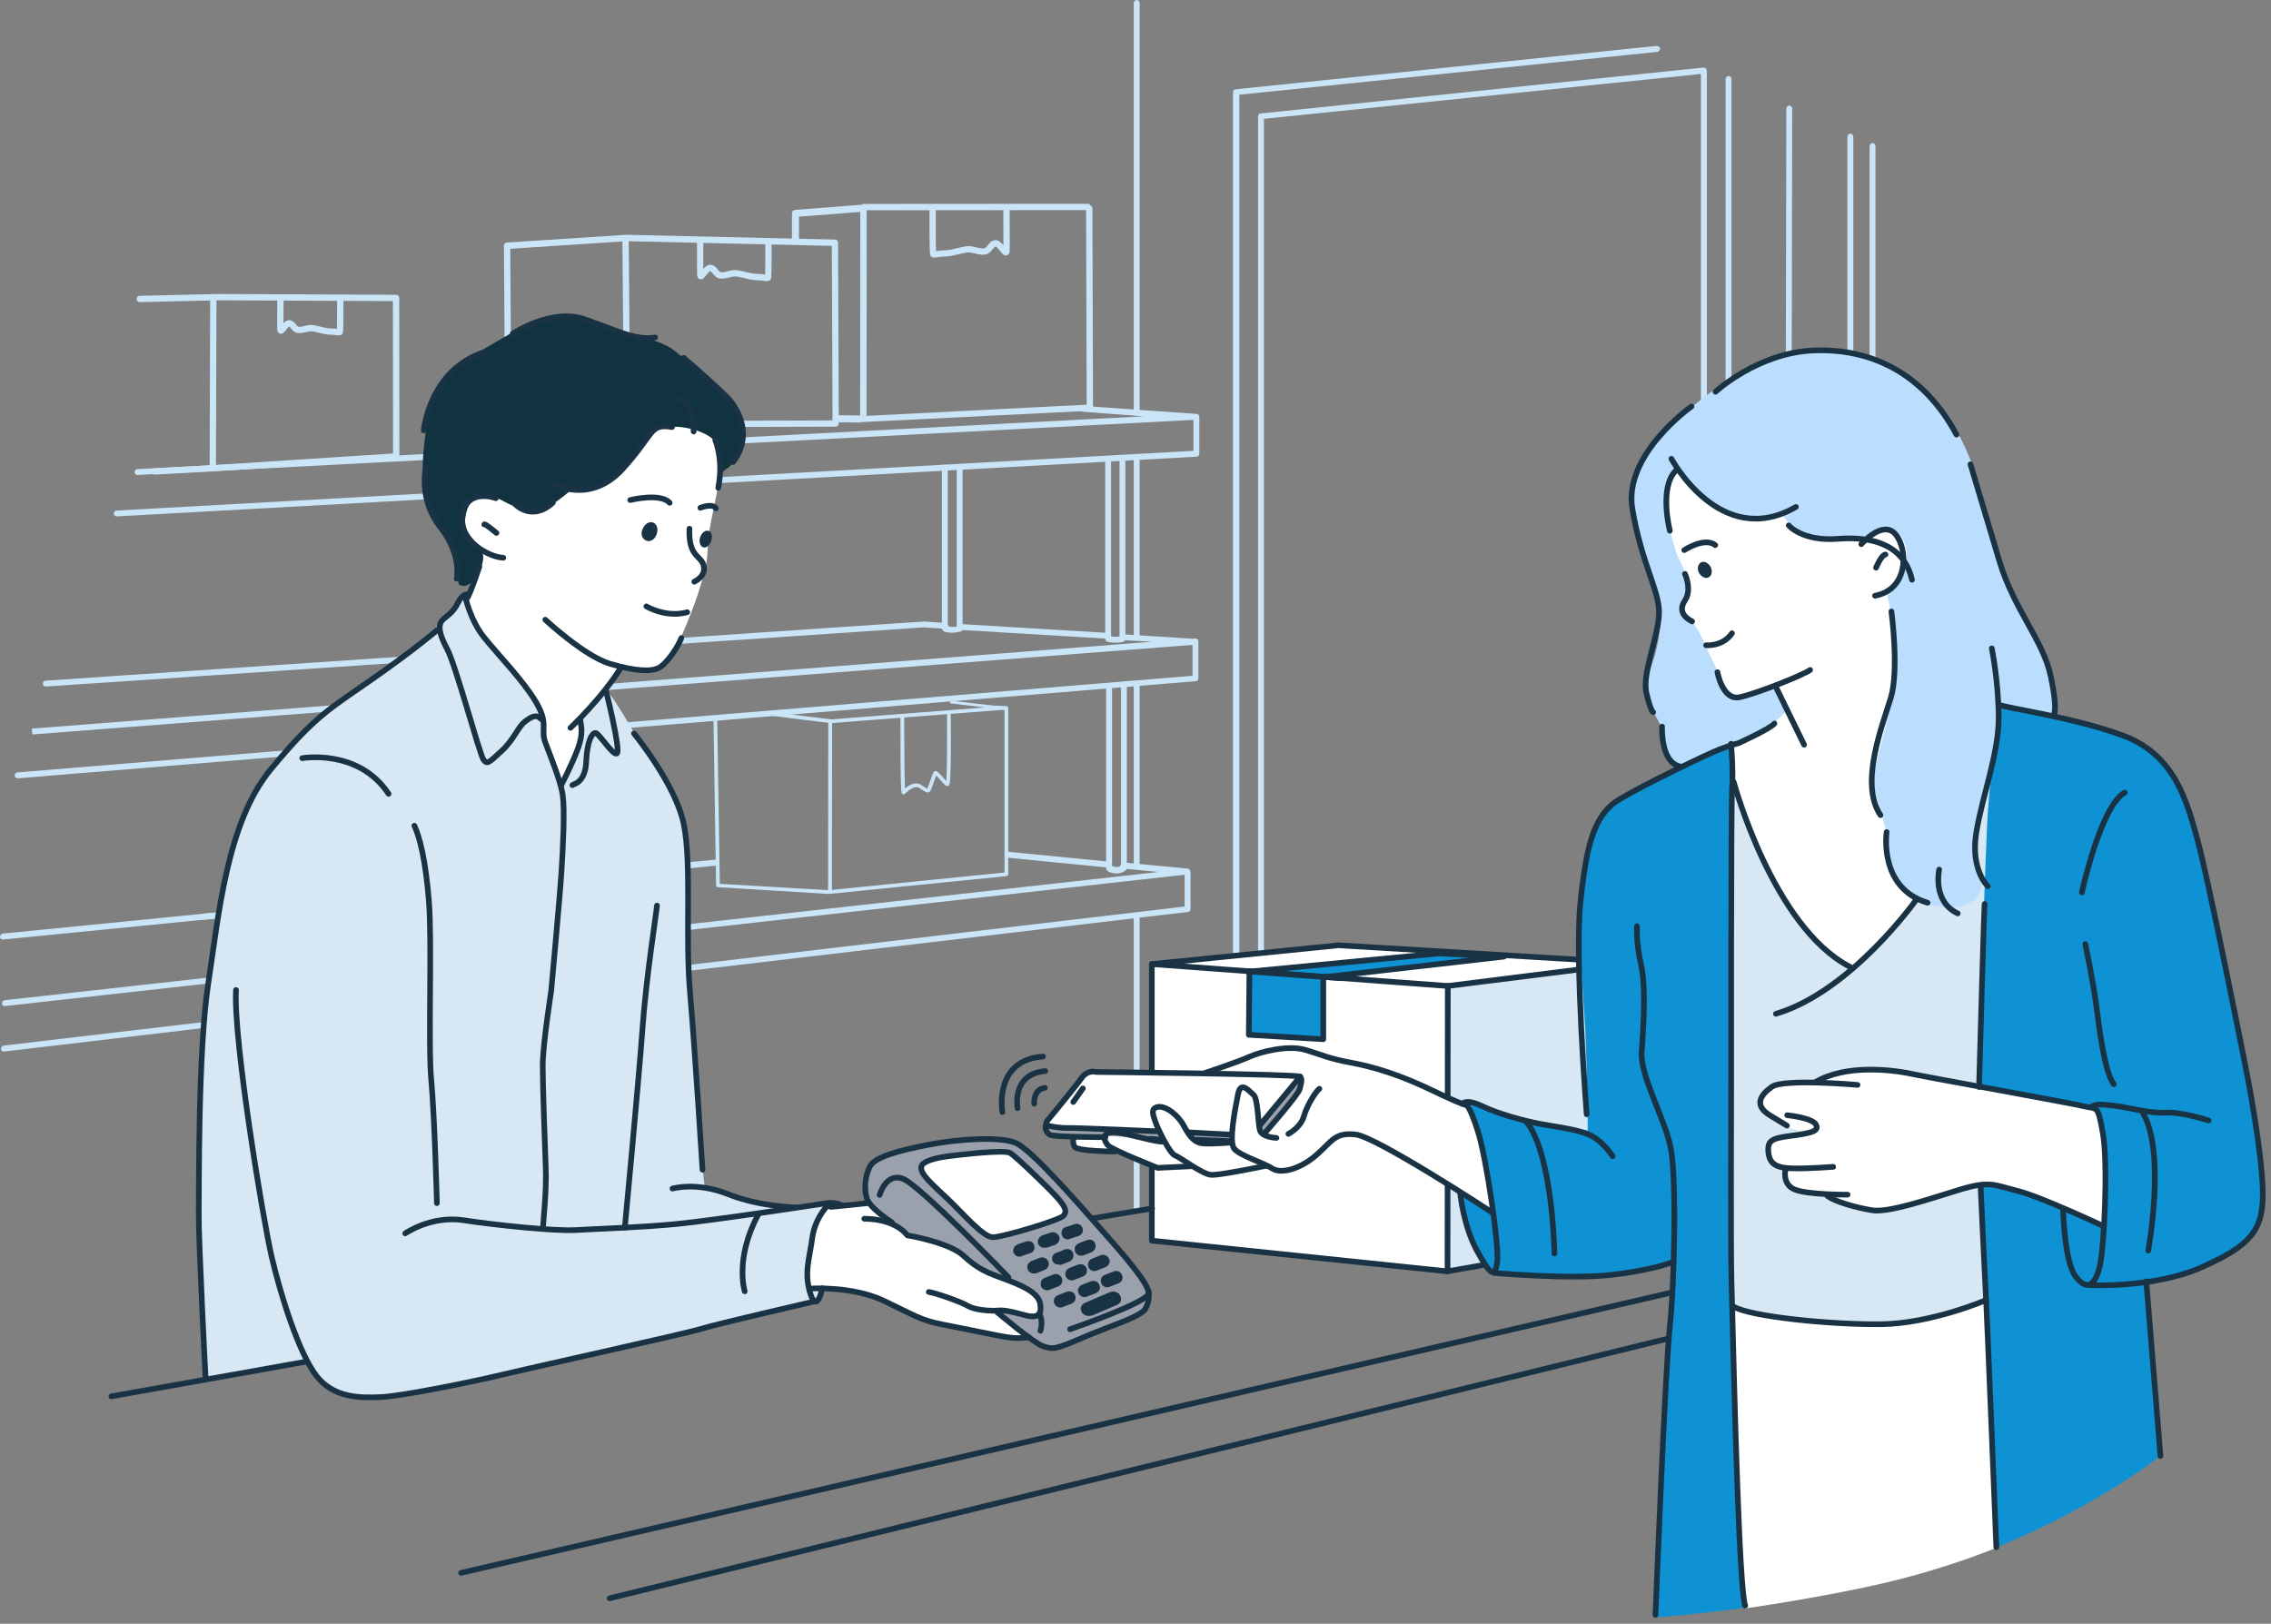 <svg fill="none" height="251" viewBox="0 0 351 251" width="351" xmlns="http://www.w3.org/2000/svg"><rect x="0" y="0" width="351" height="251" fill="#808080" stroke="none"/><path d="m21.257 73.423c-.227 0-.454-.148-.454-.454 0-.227.148-.454.454-.454l155.494-8.162-9.34-.704c-.227 0-.454-.227-.454-.454 0-.227.227-.454.454-.454l17.409 1.237c.227 0 .454.227.454.454 0 .227-.227.454-.454.454l-163.575 8.537z" fill="#cae4f8"/><path d="m18.056 79.826c-.227 0-.454-.148-.454-.454 0-.227.148-.454.454-.454l166.4-9.229v-5.267c0-.227.227-.454.454-.454s.454.227.454.454v5.721c0 .227-.147.454-.454.454z" fill="#cae4f8"/><path d="m7.082 106.127c-.227 0-.454-.147-.454-.454 0-.227.148-.454.454-.454l12.268-.84 123.479-8.309 3.28.227c.227 0 .454.227.454.454 0 .227-.227.454-.454.454l-3.28-.227-135.758 9.149z" fill="#cae4f8"/><path d="m171.111 98.726-2.52-.148-20.281-1.215c-.227 0-.454-.227-.454-.454 0-.227.227-.454.454-.454l22.789 1.373v.919z" fill="#cae4f8"/><path d="m178.136 99.192-4.426-.227c-.227 0-.454-.227-.454-.454 0-.227.227-.454.454-.454l10.974.693c.227 0 .454.227.454.454 0 .227-.147.454-.454.454l-179.656 13.872-.079-.454v-.454l18.669-1.453" fill="#cae4f8"/><path d="m2.735 120.306c-.227 0-.454-.148-.454-.454 0-.227.148-.454.386-.454l181.643-14.939v-5.335c0-.227.227-.454.454-.454s.454.227.454.454v5.721c0 .227-.148.454-.454.454l-182.029 15.018z" fill="#cae4f8"/><path d="m.454 145.234c-.227 0-.454-.147-.454-.386 0-.238.148-.454.386-.533l34.49-3.417c.227 0 .454.148.533.386 0 .227-.147.454-.386.533l-34.558 3.417z" fill="#cae4f8"/><path d="m31.324 142.181c-.227 0-.454-.148-.454-.386s.148-.454.386-.534l3.961-.386c.227 0 .454.148.533.386 0 .227-.147.455-.386.534z" fill="#cae4f8"/><path d="m73.588 137.459c-.227 0-.454-.148-.454-.386 0-.239.147-.454.386-.534l37.044-3.655c.227 0 .454.148.533.386 0 .227-.147.454-.385.534z" fill="#cae4f8"/><path d="m171.349 133.19-15.594-1.532c-.022.306-.091.613-.17.908l15.684 1.544c.227 0 .454-.227.534-.386 0-.307-.227-.534-.454-.534z" fill="#cae4f8"/><path d="m.76 155.531c-.227 0-.454-.148-.454-.386 0-.239.148-.454.386-.534l178.363-19.82-5.493-.534c-.227 0-.454-.227-.386-.533 0-.227.227-.454.534-.386h.079l9.76.919c.227 0 .386.227.386.455 0 .227-.147.454-.386.454l-182.789 20.353z" fill="#cae4f8"/><path d="m.602 162.546c-.227 0-.454-.148-.454-.386s.148-.454.386-.533l182.562-21.501v-5.335c0-.227.227-.454.454-.454s.454.227.454.454v5.721c0 .227-.147.454-.386.454z" fill="#cae4f8"/><path d="m175.684 187.089c-.227 0-.454-.227-.454-.454v-44.817c0-.227.227-.454.454-.454s.454.227.454.454v44.817c0 .306-.147.454-.454.454z" fill="#cae4f8"/><path d="m175.684 134.337c-.227 0-.454-.227-.454-.454v-28.062c0-.227.227-.454.454-.454s.454.227.454.454v28.062c0 .306-.147.454-.454.454z" fill="#cae4f8"/><path d="m175.684 98.885c-.227 0-.454-.227-.454-.454v-27.528c0-.227.227-.454.454-.454s.454.227.454.454v27.528c0 .227-.147.454-.454.454z" fill="#cae4f8"/><path d="m175.684 63.888c-.227 0-.454-.227-.454-.454v-62.98c0-.227.227-.454.454-.454s.454.227.454.454v62.968c0 .306-.147.454-.454.454z" fill="#cae4f8"/><path d="m172.564 135.018c-.92 0-1.374-.386-1.453-.454-.08-.08-.148-.227-.148-.386v-28.13c0-.227.227-.454.454-.454s.454.227.454.454v27.823c.148.08.386.148.693.148.306 0 .533-.08.692-.148v-28.061c0-.227.227-.454.454-.454s.454.227.454.454v28.368c0 .147-.079.306-.227.386-.079.079-.613.454-1.373.454z" fill="#cae4f8"/><path d="m172.416 99.339h-.079c-.761 0-1.147-.148-1.215-.148-.148-.079-.306-.227-.306-.454v-27.823c0-.227.227-.454.454-.454s.454.227.454.454v27.449c.147 0 .386.079.613.079.306 0 .533 0 .692-.079v-27.596c0-.227.227-.454.454-.454s.454.227.454.454v27.982c0 .227-.147.386-.306.454 0 0-.534.148-1.215.148z" fill="#cae4f8"/><path d="m147.255 97.807h-.079c-.84 0-1.215-.147-1.294-.227-.148-.08-.307-.227-.307-.454v-24.86c0-.227.227-.454.454-.454s.454.227.454.454v24.554c.148 0 .386.08.693.08.227 0 .454 0 .692-.08v-24.554c0-.227.227-.454.454-.454s.454.227.454.454v24.928c0 .148-.079.386-.306.454-.08-.08-.534.148-1.215.148z" fill="#cae4f8"/><path d="m191.017 190.676c-.227 0-.454-.227-.454-.454v-175.964c0-.227.148-.454.386-.454l65.098-6.709c.227 0 .454.148.534.386 0 .227-.148.454-.386.534l-64.645 6.629v175.589c-.079.227-.306.454-.533.454z" fill="#cae4f8"/><path d="m267.158 198.531c-.227 0-.454-.227-.454-.454v-185.885c0-.227.227-.454.454-.454s.454.227.454.454v185.874c0 .227-.227.454-.454.454z" fill="#cae4f8"/><path d="m285.986 139.513c-.227 0-.454-.227-.454-.454v-117.945c0-.227.227-.454.454-.454s.455.227.455.454v117.945c0 .227-.228.454-.455.454z" fill="#cae4f8"/><path d="m276.158 218.272c-.227 0-.454-.227-.454-.454l.386-201.051c0-.227.227-.454.454-.454s.454.227.454.454l-.386 201.051c0 .307-.227.454-.454.454z" fill="#cae4f8"/><path d="m263.345 183.74c-.227 0-.454-.227-.454-.454v-171.855l-67.539 6.936v154.237c0 .227-.227.454-.454.454s-.454-.227-.454-.454v-154.612c0-.227.148-.454.386-.454l68.447-7.095c.147 0 .227 0 .386.148.079.079.147.227.147.306v172.388c0 .306-.227.454-.454.454z" fill="#cae4f8"/><path d="m289.414 140.966c-.227 0-.454-.227-.454-.454v-117.945c0-.227.227-.454.454-.454s.454.227.454.454v117.945c0 .307-.227.454-.454.454z" fill="#cae4f8"/><path d="m144.383 39.81c-.306 0-.499-.08-.601-.329-.068-.148-.148-1.283-.125-7.322 0-.272.216.102.488.102v-.284c.273 0 .488.057.488.329-.023 3.689.012 5.937.034 6.516.148-.023.318-.045.42-.057.182-.023.341-.045.386-.045 1.01 0 1.623-.147 2.383-.341.409-.102.874-.216 1.442-.306.533-.091 1.101.045 1.634.17.477.114.965.227 1.26.125.159-.057.306-.238.465-.443.261-.341.613-.795 1.26-.795.442 0 .828.375 1.169.772 0-.772 0-2.702-.012-5.233 0-.272.216-.488.488-.488.273 0 .488.216.488.488.034 5.29 0 6.107 0 6.198-.034.42-.283.556-.42.602-.419.125-.703-.227-1.066-.67-.171-.204-.522-.647-.67-.693-.113 0-.227.136-.465.42-.216.272-.488.613-.92.76-.556.193-1.191.045-1.793-.102-.442-.102-.908-.216-1.248-.159-.534.091-.965.193-1.373.295-.761.182-1.487.363-2.611.363-.034 0-.136.023-.249.034-.352.057-.625.091-.84.091z" fill="#cae4f8"/><path d="m168.432 62.548-1.021.034-33.48 1.703.023-31.785 33.411-.023 1.124.023c-.045-.238-.068-.477-.068-.738 0-.08 0-.159.011-.238l-1.067-.023-33.911.023c-.261 0-.488.216-.488.488l-.022 32.739c0 .261.215.488.476.488l33.991-1.691 1.43-.125c.034-.341-.556-.579-.42-.897z" fill="#cae4f8"/><path d="m168.444 63.309c-.273 0-.489-.216-.489-.488l-.09-30.627c0-.272.215-.488.488-.488.272 0 .488.216.488.488l.091 30.627c0 .272-.216.488-.488.488z" fill="#cae4f8"/><path d="m129.244 64.717 3.7.057" stroke="#cae4f8" stroke-linecap="round" stroke-linejoin="round" stroke-width="1.09"/><path d="m133.488 32.171-10.543.817v4.189" stroke="#cae4f8" stroke-linecap="round" stroke-linejoin="round" stroke-width="1.09"/><path d="m118.542 43.455c-.205 0-.466-.034-.784-.08-.113-.011-.193-.034-.238-.034-1.033 0-1.702-.159-2.406-.329-.374-.091-.772-.182-1.271-.272-.306-.057-.726.057-1.135.148-.567.136-1.146.284-1.68.102-.408-.136-.658-.454-.862-.715s-.307-.375-.431-.375c-.091.045-.409.431-.557.624-.34.42-.612.761-1.021.636-.136-.045-.374-.17-.408-.579-.012-.159-.035-.908-.023-5.245 0-.273.227-.511.488-.488.272 0 .488.216.488.488v4.245c.306-.352.647-.658 1.044-.658.601 0 .942.431 1.192.738.136.182.272.352.408.397.261.091.715-.023 1.135-.125.499-.125 1.022-.25 1.521-.159.522.091.953.193 1.339.284.704.17 1.26.306 2.19.295.046 0 .182.023.364.034.079.011.227.034.363.045.022-.636.045-2.248.022-4.87 0-.272.216-.488.489-.488.272 0 .488.216.488.488.034 5.176-.057 5.415-.114 5.551-.102.25-.295.329-.601.329z" fill="#cae4f8"/><path d="m129.176 65.954-31.347.091-19.271-.057c-.261 0-.488-.216-.488-.488l-.182-27.517c0-.261.193-.466.454-.488l18.431-1.203 32.277.738c.261 0 .477.227.477.488l.113 27.948c0 .136-.057.25-.148.341-.09.091-.215.148-.34.148zm-50.129-.931 18.783.057 30.847-.091-.113-26.983-31.766-.727-17.932 1.181.17 26.575z" fill="#cae4f8"/><path d="m96.922 65.647c-.261 0-.488-.216-.488-.488l-.238-28.073c0-.273.216-.488.488-.488.284-.011.488.216.488.488l.238 28.073c0 .273-.216.488-.488.488z" fill="#cae4f8"/><path d="m233.247 148.016-15.378-.488-27.272 2.758 14.845 1.306 28.622-3.293z" fill="#0f92d4"/><path d="m249.976 148.731-18.136-.772-24.514 3.042 16.921 1.499 26.546-3.485-.817-.295z" fill="#fff"/><path d="m221.977 146.653-15.378-.488-27.272 2.759 14.845 1.305 28.622-3.292-.817-.295z" fill="#fff"/><path d="m223.77 152.409-45.748-3.383v42.751l45.703 4.745" fill="#fff"/><path d="m223.77 152.409-45.748-3.383v42.751l45.703 4.745" stroke="#1a3344" stroke-linecap="round" stroke-linejoin="round" stroke-width=".874"/><path d="m204.522 151.058v9.581l-11.508-.681.091-9.763" fill="#0f92d4"/><path d="m204.522 151.058v9.581l-11.508-.681.091-9.763" stroke="#1a3344" stroke-linecap="round" stroke-linejoin="round" stroke-width=".874"/><path d="m252.234 148.833-28.464 3.576-.045 44.113 28.282-5.029.227-42.648z" fill="#d7e8f4" stroke="#1a3344" stroke-linecap="round" stroke-linejoin="round" stroke-width=".874"/><path d="m252.234 148.833-45.385-2.713-28.815 2.906" stroke="#1a3344" stroke-linecap="round" stroke-linejoin="round" stroke-width=".874"/><path d="m193.105 150.184 29.304-2.804 10.055.488-27.953 3.19" stroke="#1a3344" stroke-linecap="round" stroke-linejoin="round" stroke-width=".874"/><path d="m192.719 150.138 14.459 1.067" stroke="#1a3344" stroke-linecap="round" stroke-linejoin="round" stroke-width=".874"/><path d="m245.822 130.069c1.146-3.36 2.894-5.495 5.107-7.163 2.519-1.907 5.788-3.122 8.693-4.189 3.961-1.521 7.933-3.735 7.933-3.735l41.47-5.869s.692 0 1.68.227c1.679.454 4.119 1.147 5.947 1.521 3.586.761 7.853 1.215 11.201 2.589 2.894 1.214 5.414 3.28 7.241 5.562 4.267 5.494 7.014 20.887 9.828 33.93 1.067 4.882 1.975 9.456 2.815 13.804 1.373 7.549 2.519 13.418 2.213 19.366-.148 2.6-2.213 5.495-4.721 7.163-5.334 3.587-13.494 4.802-13.494 4.802l2.44 26.768s-9.908 8.003-25.615 14.337c-1.975.84-29.803 8.162-38.644 9.297-8.308 1.146-13.721 1.521-13.721 1.521s-.148-4.949.386-18.674c.386-8.843 1.293-19.899 1.759-27.675.227-4.348.454-8.389.454-8.389s-3.28 1.146-7.241 1.68c-4.04.533-9.295.533-13.642.306-2.667-.147-5.413-.306-7.093-.919-1.521-.534-2.36-2.441-3.121-4.268-1.452-3.36-1.827-7.776-1.827-7.776l5.107 2.894s-.454-4.12-1.453-8.309c-.919-4.189-2.36-8.537-2.36-8.537l9.227 2.816 8.999 1.6s0-6.334-.385-15.938c-.613-8.922-1.68-21.42.839-28.742z" fill="#0f92d4"/><path d="m267.612 120.987s-.147 4.802-.147 7.163-.08 11.897-.08 18.526c0 7.016.08 15.246.148 20.819.079 3.429.079 17.073.147 20.513.08 3.428.307 14.405.307 14.405s1.679.534 2.281.613c2.44.454 5.413 1.294 7.933 1.521 3.586.307 11.429.841 16.921.307 2.134-.148 11.735-3.428 11.735-3.428l-.533-18.379-.454-15.552s.08-10.523.227-13.645c.148-2.52.08-5.414.307-8.003.079-.919.453-12.43.692-17.913.227-5.562 1.6-17.073 1.6-17.073s-2.894 10.217-3.586 9.377c-1.374-1.828-3.28 12.884-5.028 11.511-3.359-2.668-7.32-4.723-11.133-6.709-3.28-1.68-6.401-3.281-9.988-4.189-3.2-.761-6.094-1.601-9.453-1.453-.613-.08-1.907 1.6-1.907 1.6z" fill="#d7e8f4"/><path d="m267.771 114.891-8.308 3.735s-1.6-1.373-1.974-2.361c-.534-1.294-.534-2.441-.761-3.814-.147-.693-.919-1.907-1.293-2.441-.534-.84-.988-1.975-.988-2.974-.079-1.975.534-3.122 1.294-5.642.454-1.521 1.067-4.348.692-6.709-.454-2.599-2.44-7.628-3.121-10.296-.987-3.735-1.679-7.47-.227-11.204 1.827-4.802 5.868-8.241 9.761-11.363 2.746-2.213 5.719-3.735 8.761-5.415 1.453-.84 3.813-1.453 5.493-1.828 4.653-.919 10.907.148 12.961.988 1.6.613 5.107 3.054 7.093 4.802 2.213 1.975 3.813 3.882 5.334 6.402s3.2 7.095 3.961 9.99c.84 3.122 2.054 8.764 3.427 12.192 1.374 3.428 2.667 5.267 4.721 9.524 1.147 2.282 2.361 7.39 2.52 8.843s.079 3.655.079 3.655-3.052-.613-3.506-.76c-1.907-.534-4.881-1.147-4.881-1.147s0 3.36-.147 4.802c-.227 1.759-.613 4.041-1.146 5.721-1.294 4.268-1.828 6.936-2.282 10.75-.147 1.215.08 2.895.454 4.121.307.988 1.067 2.747 0 4.041-2.054 2.52-6.332 2.055-9.226.613-.92-.454-1.975-.454-3.36-2.895-1.373-2.44-1.214-4.495-2.054-7.163l-23.243-14.178z" fill="#bbdeff"/><path d="m286.088 149.821s-1.293-.761-2.36-1.521c-.988-.761-1.827-1.681-2.815-2.816-.987-1.146-2.519-3.201-3.734-4.801-2.894-3.815-7.093-13.498-7.093-13.498l-2.36-6.856.227-5.029 5.788-3.054 2.36-2.361-1.452-3.655s-1.975.692-2.282.76c-1.293.228-3.507 1.295-4.948-.147-1.214-1.215-2.133-3.587-2.894-5.029-.84-1.759-1.521-3.814-2.746-5.335-.386-.454-1.521-1.453-1.521-1.453s.227-1.601.454-2.895c.147-.919.227-2.134-.08-3.054-.533-1.521-.612-1.601-1.293-3.054-.988-2.213-1.76-6.334-1.601-8.695.227-3.122 1.601-4.654 1.601-4.654s3.427 4.268 7.547 6.175c3.881 1.828 8.455.613 8.455.613s1.827 2.895 6.174 3.587c2.054.306 6.707-.08 6.707-.08s3.053-2.214 4.721-.988c2.134 1.601 1.975 4.802 1.294 6.55-.84 2.361-2.667 3.054-2.667 3.054s1.214 4.802 1.453 9.456c.386 7.243-3.36 15.552-3.36 19.673 0 3.121 1.68 5.188 2.134 9.989.227 2.747 1.373 4.95 2.361 6.255 1.146 1.521 2.133 1.975 2.133 1.975s-3.586 4.348-5.107 6.028c-1.294 1.521-5.107 4.881-5.107 4.881z" fill="#fff"/><path d="m71.874 92.551s.84-1.453 1.6-3.428c.306-.84.613-3.962.613-3.962s-1.521-1.147-1.759-1.521c-.987-1.907-2.054-5.789.987-7.322.386-.227 15.855-6.63 21.189-9.524 3.359-1.828 8.001-2.361 11.815-2.055.692.079 1.373.147 1.974.306 3.121.919 2.894 4.802 2.894 7.39s-.76 5.335-1.214 7.776c-.454 2.361-.533 2.895-.613 4.949-.079 2.055-.533 3.587-1.453 6.55-1.214 3.655-3.506 9.15-4.573 10.137-1.294 1.294-2.894 1.68-4.721 1.68-.533 0-2.599-.454-2.599-.454s-1.373 1.828-1.907 2.441c-1.294 1.521-3.961 5.335-3.961 5.335l-.147 3.281s-2.974 8.843-3.053 8.763c-.386-.76-5.266-7.015-4.188-6.481 1.067.533.919-5.495-.84-8.616-1.373-2.362-3.507-4.655-5.334-6.709-1.453-1.601-3.2-3.429-3.961-5.415-.079-.84-.76-3.122-.76-3.122z" fill="#fff"/><path d="m71.567 91.87s.76 2.974 2.599 5.789c1.827 2.747 2.667 3.508 4.88 6.028 1.759 1.975 3.586 3.882 4.721 7.095.692 1.975.454 4.348.919 5.721 1.214 3.882 2.054 4.881 2.054 4.881s.454-1.067.987-2.213c.533-1.147 1.214-2.214 1.6-3.508.84-2.599.692-4.495.692-4.495l3.654-4.654s1.294 1.453 4.574 7.162c1.521 2.668 4.574 5.949 6.333 10.83.454 1.374.84 2.974 1.146 4.495.534 2.6.454 6.028.534 8.843.079 5.029-.08 9.604.147 15.325.227 3.883.613 8.696.84 12.272.761 10.364 1.68 18.151 1.68 18.151s3.734.988 6.787 1.828c3.121.84 5.561 1.146 5.561 1.146s2.44-.147 4.187-.306c1.748-.159 3.428-.307 3.428-.307l-2.054 13.577s-.227 1.215-1.521 1.759c-2.44.988-8.001 1.976-18.669 4.575-9.375 2.282-15.934 3.735-23.936 5.563-6.095 1.373-13.267 3.121-21.643 4.12-6.707.761-9.601-.454-11.429-2.054-1.453-1.294-2.44-2.975-2.44-2.975l-15.401 2.589s-.454-4.95-.76-11.136c-.306-7.322-.386-16.313-.386-17.232-.08-1.908.227-15.246.227-15.246s.76-13.872.84-14.564c.227-2.747 1.759-15.859 3.654-22.182 1.373-4.654 2.815-8.161 4.721-11.283 2.213-3.735 5.266-7.163 7.774-9.456 3.28-2.974 6.628-5.029 9.681-7.016 3.813-2.44 9.828-7.322 9.828-7.322l.079-.84s1.6-1.294 2.44-2.668c1.067-1.76 1.68-2.282 1.68-2.282l-.023-.023z" fill="#d7e8f4"/><path d="m230.648 187.247s-4.426-2.599-6.094-3.655c-2.52-1.68-6.401-3.962-8.841-5.494-2.52-1.601-5.107-2.6-6.855-2.815-1.215-.148-2.44.692-3.587 1.453-1.146.76-3.427 2.974-5.72 4.268-1.906 1.067-4.88-.761-4.88-.761s-2.054.386-3.813.761c-1.453.306-2.519.692-3.654.613-.454-.08-3.201-1.453-3.201-1.453s-3.586.533-4.426.454c-2.361-.227-6.787-2.747-6.787-2.747s-4.426 0-5.72-.386c-1.293-.386-1.52-1.147-1.373-1.521.307-.988 2.52-1.521 3.359-1.976 2.599-1.453 5.108-2.667 7.854-3.814 1.453-.613 3.053-.84 4.574-1.373 1.974-.693 4.948-3.201 4.948-3.201s2.281-.761 3.359-1.147c1.975-.84 4.12-1.374 6.174-1.975 1.6-.454 3.586-.613 5.334-.307 1.759.307 3.201.988 4.801 1.374 2.519.613 4.12.533 6.548 1.373 2.44.761 5.641 2.214 8.001 3.281 2.441 1.067 6.333 2.668 6.333 2.668s.92 2.588 1.215 3.507c.613 1.908.919 4.496 1.373 6.403.454 1.6 1.067 6.482 1.067 6.482z" fill="#fff"/><path d="m325.095 189.529s-4.119-1.68-5.867-2.52c-2.361-1.067-4.574-1.975-7.014-2.815-1.907-.613-3.053-1.067-5.107-1.147-1.453-.079-6.253 1.147-10.214 2.441-2.588.84-8.535 1.6-8.535 1.6l-6.174-2.361s-3.654-.079-5.186-.84c-1.373-.76-.988-3.36-.988-3.36s-2.054-.306-2.44-1.453c-.533-1.453.08-2.599 1.147-3.122.533-.227 4.346-.84 4.346-.84s-2.054-.613-3.813-1.294c-1.68-.692-3.734-2.44-2.746-4.654.454-.988 2.281-1.374 3.279-1.453 1.147-.148 4.495-.148 4.495-.148s2.133-1.067 3.734-1.6c.839-.227 3.359-.613 4.187-.613 3.121.079 5.641.454 8.762.919 4.721.693 9.76 1.828 14.481 2.747 2.667.534 12.496 2.521 12.496 2.521s.84 1.907.919 3.734c.227 3.36.386 6.857.454 10.217 0 1.759-.227 4.041-.227 4.041h.023z" fill="#fff"/><path d="m128.132 186.408s-.761.919-1.907 3.121c-1.146 2.282-1.146 5.109-1.215 6.55 0 1.453.08 3.281.08 3.281s2.213-.08 2.815-.08c1.906-.147 4.573.386 6.4.988 1.147.386 2.055.693 3.201 1.147 1.827.84 2.894 1.907 4.88 2.361 3.121.76 6.548 1.294 9.227 2.054 2.678.761 5.561 1.374 7.626.84.534-.147.613.08 1.067-.385.534-.534.693-1.453.761-2.055.385-1.907 0-3.655-1.828-4.654-2.133-1.147-4.8-1.68-6.707-3.122-1.521-1.215-2.814-2.747-4.574-3.587-2.746-1.374-6.253-1.374-8.92-3.054-1.067-.692-2.281-1.373-3.2-2.213-.386-.386-1.68-1.454-1.68-1.454s-1.827.228-3.28.386c-.613 0-2.746-.147-2.746-.147z" fill="#fff"/><path d="m74.541 85.467c.76 1.294-1.521 6.028-3.507 4.949-.454-.227-.079-2.361-.227-3.36-.227-.919-1.294-2.815-2.134-4.654-.84-1.839-2.054-3.587-2.667-5.562-.84-2.588-.76-5.108-.454-8.003.386-3.735.84-6.856 3.28-9.91 2.44-3.122 5.641-4.802 8.534-6.482 2.52-1.453 4.948-2.974 7.854-3.36 2.44-.386 4.88 0 7.161.84.84.306 2.281.919 3.121 1.147 3.28.84 6.628 1.68 8.307 2.815 1.68 1.215 3.882 3.281 5.561 4.495 1.76 1.294 3.814 3.36 4.881 5.335 1.293 2.361 1.146 5.415-.534 7.39-.386.454-.919 1.067-1.453 1.373-.079 0-.692.693-.839.613 0 0 .079-3.054-.227-3.882-.988-2.441-5.493-3.508-8.001-3.201-1.975.227-2.282.919-3.587 2.441-1.6 1.828-3.881 4.654-5.867 6.028-2.519 1.68-5.493 1.294-5.493 1.294s-2.054 1.76-3.121 2.282c-1.214.613-3.121.988-4.426.613 0 0-.84-.227-1.373-.454-.919-.386-1.759-.919-2.361-1.147-.306-.148-2.054-1.215-3.507-.306-.987.613-1.827 3.054-1.521 4.575.147 1.907 1.975 3.122 2.599 4.121z" fill="#11323f"/><path d="m267.919 202.186s5.413 1.453 12.12 2.214c3.121.306 6.855.386 9.988.227 4.346-.148 7.467-.761 10.361-1.521 3.587-.988 6.481-2.134 6.481-2.134l.76 23.248.761 15.098s-7.094 2.974-16.695 5.267c-9.601 2.282-21.949 4.041-21.949 4.041l-1.067-20.887-.76-25.541z" fill="#fff"/><path d="m134.612 186.487c-1.68-1.759-.84-4.575-.534-5.415.693-1.759 4.041-2.52 4.041-2.52s1.294-.454 3.654-.987c3.655-.761 9.295-1.601 12.961-1.215.692.079 1.294.079 2.281.76 6.787 4.575 20.576 22.341 20.576 22.341l.147 1.68-.76 1.453-12.121 5.494-2.054.534-2.054-.454-6.401-5.188s1.453 0 2.44.147c1.6.227 2.973.84 3.813-.079.988-1.147-.386-2.588-2.587-4.121-2.213-1.521-3.734-1.294-6.254-2.599-2.519-1.374-2.44-2.134-5.266-3.429-1.146-.533-1.974-.692-2.973-.919-1.453-.386-2.894-.761-2.894-.761s-4.347-2.974-6.027-4.722z" fill="#9aa1ac"/><path d="m167.842 165.668 32.856.613.533.919-.227 1.215-5.561 6.788s-.533-.227-.76-.987c-.307-1.294-.454-3.883-1.147-5.029-.454-.761-1.373-.92-1.759-.761-.533.148-.613 1.76-.76 3.428-.227 2.214-.454 4.655-.454 4.655l-5.561-.307s-.84-.76-1.453-1.6c-.76-.988-1.452-2.214-2.667-2.895-.533-.307-1.294-.454-1.759-.454s-.76.454-.692 1.067c.079 1.373 1.294 3.655 1.294 3.655l-17.603-.76-.692-1.295 6.401-8.241z" fill="#9aa1ac"/><path d="m167.683 165.668 33.083.454.079.613-6.253 7.163s-.227-3.122-.919-4.496c-.693-1.453-.92-1.067-1.521-1.214-.602-.148-.988.692-.988.692l-.692 6.403-6.707-.227s-.919-1.521-1.975-2.52c-1.067-.988-1.759-1.215-2.587-1.374-.84-.227-1.067.84-.988 1.453.148.84.84 2.282.84 2.282l-16.763-.761-.533-.76 5.947-7.697z" fill="#fff"/><path d="m142.227 180.993c-.147-.761.307-1.294 1.975-1.68 3.654-.92 9.068-1.908 11.428-1.147 2.361.761 8.456 7.697 8.456 7.697s.839.84.839 1.373c0 .613-1.146.92-1.146.92l-9.227 2.894s-.613.227-1.293-.079c-.613-.227-1.147-.693-1.147-.693l-8.16-7.39c0 .08-1.6-1.067-1.759-1.907z" fill="#fff"/><path d="m99.464 81.494c.386-.692 1.146-.988 1.68-.613.533.386.613 1.215.227 1.975-.386.76-1.147.988-1.68.613-.613-.386-.693-1.215-.227-1.975z" fill="#1a3344"/><path d="m108.157 83.254c.148-.693.692-1.294 1.215-1.215.533 0 .76.613.613 1.373-.148.693-.693 1.294-1.215 1.215-.454-.08-.761-.693-.613-1.374z" fill="#1a3344"/><path d="m264.412 87.67c-.306-.613-.987-.988-1.453-.761-.533.227-.692.988-.386 1.601.307.613.988.988 1.453.761.534-.227.693-.919.386-1.601z" fill="#1a3344"/><path d="m71.261 243.132 187.068-43.33" stroke="#1a3344" stroke-linecap="round" stroke-linejoin="round" stroke-width=".874"/><path d="m94.22 247.06 163.201-40.049" stroke="#1a3344" stroke-linecap="round" stroke-linejoin="round" stroke-width=".874"/><path d="m17.217 215.843 29.962-5.336" stroke="#1a3344" stroke-linecap="round" stroke-linejoin="round" stroke-width=".874"/><path d="m133.579 188.394s4.494-.148 6.673 2.565c0 0 6.435 1.067 8.66 3.145 2.224 2.077 3.768 2.656 6.14 3.53s5.413 2.032 5.708 3.871-.431 1.987-1.305 1.987-3.473-1.056-5.096-.92-3.892-.147-4.812-.726c-.919-.579-5.073-2.032-5.992-2.135" stroke="#1a3344" stroke-linecap="round" stroke-linejoin="round" stroke-width=".874"/><path d="m125.453 199.178s6.333-.386 11.122 1.885c4.79 2.27 5.709 3.042 9.329 3.723 3.621.681 8.603 1.794 10.305 1.987 1.691.193 2.803-.091 2.803-.091" stroke="#1a3344" stroke-linecap="round" stroke-linejoin="round" stroke-width=".874"/><path d="m134.146 185.976s-5.47.579-5.765.579" stroke="#1a3344" stroke-linecap="round" stroke-linejoin="round" stroke-width=".874"/><path d="m31.777 213.096s-1.101-21.308-1.056-25.428c.045-4.11-.125-25.338 1.475-35.724 1.6-10.376 2.826-24.736 9.647-33.011 6.821-8.276 9.193-9.422 15.696-13.963 6.503-4.541 10.055-7.583 10.055-7.583" stroke="#1a3344" stroke-linecap="round" stroke-linejoin="round" stroke-width=".874"/><path d="m72.249 91.87s-.772-.17-1.532 1.43-2.145 2.145-2.542 2.827c-.397.692-.363 1.771.942 4.211 1.305 2.441 4.971 16.108 5.584 17.051.613.942 1.01.329 2.826-1.306 1.816-1.635 2.542-3.701 3.552-4.495 1.021-.795 1.85-1.238 2.497-.466" stroke="#1a3344" stroke-linecap="round" stroke-linejoin="round" stroke-width=".874"/><path d="m74.088 87.602s-1.521 4.541-1.918 4.893" stroke="#1a3344" stroke-linecap="round" stroke-linejoin="round" stroke-width=".874"/><path d="m71.874 92.131s.794 3.701 2.905 6.346c2.111 2.644 6.128 6.742 8.081 10.081 1.963 3.337.692 4.132 1.385 6.096s2.395 5.925 2.724 8.241c.329 2.316.068 7.719-.182 11.715-.25 3.996-1.6 18.606-1.6 18.606s-1.305 8.275-1.305 11.567.329 11.976.465 15.666c.147 3.7-.397 8.377-.397 8.956" stroke="#1a3344" stroke-linecap="round" stroke-linejoin="round" stroke-width=".874"/><path d="m62.636 190.653s3.995-2.793 9-2.032c5.005.761 14.141 1.703 17.262 1.521 3.121-.181 10.123-.397 15.707-.942 5.584-.545 21.575-2.974 22.993-3.19 1.419-.216 2.179.148 2.542.295" stroke="#1a3344" stroke-linecap="round" stroke-linejoin="round" stroke-width=".874"/><path d="m115.103 199.61s-1.601-5.006 2.1-11.897" stroke="#1a3344" stroke-linecap="round" stroke-linejoin="round" stroke-width=".874"/><path d="m128.268 185.976s-2.247 1.964-2.724 5.369c-.465 3.406-1.305 5.404-.295 8.628s1.85-.84 1.85-.84" stroke="#1a3344" stroke-linecap="round" stroke-linejoin="round" stroke-width=".874"/><path d="m125.759 201.199s-15.151 3.496-17.443 4.223c-2.293.726-27.261 6.232-31.029 7.151-3.768.92-15.038 3.235-18.374 3.383-3.337.148-7.4.148-10.055-3.337-2.656-3.485-5.47-12.328-6.866-18.333-1.396-6.006-5.947-33.704-5.516-41.253" stroke="#1a3344" stroke-linecap="round" stroke-linejoin="round" stroke-width=".874"/><path d="m67.528 185.976s-.363-13.565-.874-19.014c-.511-5.438.148-21.251-.363-27.642-.499-6.391-1.453-10.012-2.248-11.681" stroke="#1a3344" stroke-linecap="round" stroke-linejoin="round" stroke-width=".874"/><path d="m46.713 117.196s8.705-1.521 13.347 5.517" stroke="#1a3344" stroke-linecap="round" stroke-linejoin="round" stroke-width=".874"/><path d="m96.57 189.768s2.145-22.647 2.724-30.707c.579-8.048 2.179-18.061 2.248-19.082" stroke="#1a3344" stroke-linecap="round" stroke-linejoin="round" stroke-width=".874"/><path d="m103.935 183.729s3.7-1.09 8.626.874c4.925 1.963 10.441 2.032 10.441 2.032" stroke="#1a3344" stroke-linecap="round" stroke-linejoin="round" stroke-width=".874"/><path d="m96.036 103.074c-2.917 4.791-7.865 9.434-7.865 9.434" stroke="#1a3344" stroke-linecap="round" stroke-linejoin="round" stroke-width=".874"/><path d="m86.741 121.373s1.714-3.292 2.6-5.721c.874-2.429.443-3.44.341-4.405" stroke="#1a3344" stroke-linecap="round" stroke-linejoin="round" stroke-width=".874"/><path d="m88.466 121.362c.091-.148 1.986-.295 2.134-3.576.147-3.292.874-4.404 1.396-4.495.522-.091 2.86 3.768 3.382 3.144.533-.636-1.691-9.581-1.691-9.581" stroke="#1a3344" stroke-linecap="round" stroke-linejoin="round" stroke-width=".874"/><path d="m97.988 113.381s6.435 7.833 7.695 14.031c1.26 6.187.193 17.119.965 26.018.771 8.9 1.929 27.381 1.929 27.381" stroke="#1a3344" stroke-linecap="round" stroke-linejoin="round" stroke-width=".874"/><path d="m99.906 93.731s2.974 1.816 6.31.908" stroke="#1a3344" stroke-linecap="round" stroke-linejoin="round" stroke-width=".874"/><path d="m84.278 95.797s6.06 5.654 10.044 6.823c3.983 1.158 6.277 1.237 7.502.613 1.226-.625 2.974-3.236 3.484-4.609" stroke="#1a3344" stroke-linecap="round" stroke-linejoin="round" stroke-width=".874"/><path d="m107.306 89.917s1.85-.795 1.453-2.463-2.372-1.26-2.202-5.733" stroke="#1a3344" stroke-linecap="round" stroke-linejoin="round" stroke-width=".874"/><path d="m108.248 78.497s1.85-.761 2.395.08" stroke="#1a3344" stroke-linecap="round" stroke-linejoin="round" stroke-width=".874"/><path d="m97.409 77.294s4.676-1.158 6.095.431" stroke="#1a3344" stroke-linecap="round" stroke-linejoin="round" stroke-width=".874"/><path d="m110.54 68.008s1.34 3.042.466 7.401" stroke="#1a3344" stroke-linecap="round" stroke-linejoin="round" stroke-width=".874"/><path d="m104.298 61.845s3.077-.295 2.906 4.859" stroke="#1a3344" stroke-linecap="round" stroke-linejoin="round" stroke-width=".874"/><path d="m105.672 55.317s4.46 3.848 6.605 5.982c2.145 2.146 3.995 6.312 1.01 10.126" stroke="#1a3344" stroke-linecap="round" stroke-linejoin="round" stroke-width=".874"/><path d="m85.697 74.865s5.55 3.122 10.555-2.395c5.005-5.517 4.063-7.004 7.615-6.459" stroke="#1a3344" stroke-linecap="round" stroke-linejoin="round" stroke-width=".874"/><path d="m79.24 51.583s5.981-3.996 11.065-2.248c5.073 1.737 7.865 3.337 10.952 2.827" stroke="#1a3344" stroke-linecap="round" stroke-linejoin="round" stroke-width=".874"/><path d="m65.496 66.521s.874-9.399 9.431-12.112" stroke="#1a3344" stroke-linecap="round" stroke-linejoin="round" stroke-width=".874"/><path d="m79.603 77.919s2.576 2.792 5.845-.216" stroke="#1a3344" stroke-linecap="round" stroke-linejoin="round" stroke-width=".874"/><path d="m65.825 72.254s-1.192 4.893 2.213 9.218c3.405 4.325 2.542 7.98 2.542 7.98" stroke="#1a3344" stroke-linecap="round" stroke-linejoin="round" stroke-width=".874"/><path d="m76.732 82.38s-1.85-1.555-1.884-1.305" stroke="#1a3344" stroke-linecap="round" stroke-linejoin="round" stroke-width=".874"/><path d="m76.629 77.01s-4.392-1.635-5.118 2.497c-.726 4.132 4.165 6.641 6.276 6.709" stroke="#1a3344" stroke-linecap="round" stroke-linejoin="round" stroke-width=".874"/><path d="m146.301 178.768s-3.722.431-3.915 1.6c-.193 1.158 1.793 2.759 4.21 5.075 2.418 2.315 5.323 5.755 6.821 5.8 1.498.046 10.351-2.656 10.929-3.292.579-.635.432-1.305-1.01-2.906-1.452-1.6-6.332-6.289-7.206-6.822-.874-.534-7.547.238-9.817.533z" stroke="#1a3344" stroke-linecap="round" stroke-linejoin="round" stroke-width=".874"/><path d="m135.951 184.716s.965-3.485 3.575-2.52 16.343 15.257 16.343 15.257" stroke="#1a3344" stroke-linecap="round" stroke-linejoin="round" stroke-width=".874"/><path d="m160.601 203.027s.693 1.033.205 2.679" stroke="#1a3344" stroke-linecap="round" stroke-linejoin="round" stroke-width=".874"/><path d="m165.391 205.467s11.939-4.11 12.132-5.517c.193-1.408-4.256-6.437-7.638-10.251-3.382-3.825-10.543-12.089-12.961-13.054-2.417-.965-8.557-.625-13.346.295-4.79.919-8.41 1.93-9.136 3.383-.727 1.453-.92 3.337-.488 4.881.431 1.544 3.915 3.769 3.915 3.769" stroke="#1a3344" stroke-linecap="round" stroke-linejoin="round" stroke-width=".874"/><path d="m154.03 202.754s5.8 4.927 7.252 5.369c1.453.443 1.737.534 5.947-1.305 4.211-1.839 9.091-3.235 9.817-4.541.727-1.305.488-2.611.488-2.611" stroke="#1a3344" stroke-linecap="round" stroke-linejoin="round" stroke-width=".874"/><path d="m159.842 192.503c-.148-.533-.693-.76-1.215-.613l-1.374.454c-.227.148-.454.307-.533.534-.148.227-.148.533-.08.761.148.227.307.454.534.533.148.08.306.079.454.079.079 0 .227.001.227-.079l1.374-.454c.533-.148.76-.692.613-1.215z" fill="#1a3344"/><path d="m163.723 191.13c-.148-.227-.306-.454-.533-.534-.227-.147-.534-.147-.761-.079l-1.374.454c-.227.147-.454.306-.533.533-.148.227-.148.534-.08.761.148.227.307.454.534.533.148.08.306.08.454.08h.307l1.373-.454c.227-.148.454-.307.534-.534.147-.227.147-.533.079-.76z" fill="#1a3344"/><path d="m167.309 189.836c-.147-.534-.692-.761-1.214-.613l-1.374.454c-.533.147-.76.692-.613 1.214.148.454.534.693.92.693.147 0 .227 0 .306-.08l1.374-.454c.533-.147.76-.692.613-1.214z" fill="#1a3344"/><path d="m169.284 192.276c-.147-.533-.692-.76-1.215-.613l-1.373.534c-.227.147-.454.306-.534.533-.079.227-.079.534 0 .761.148.386.534.613.92.613.147 0 .227-.08.227 0l1.373-.534c.534-.227.761-.76.613-1.294z" fill="#1a3344"/><path d="m165.857 193.729c-.148-.533-.693-.76-1.215-.613l-1.374.534c-.533.147-.76.692-.613 1.214.148.386.534.613.92.613.079 0 .148-.079.306.08l1.374-.534c.534-.227.761-.76.613-1.294z" fill="#1a3344"/><path d="m162.044 195.024c-.228-.534-.761-.761-1.295-.613l-1.373.533c-.227.148-.454.307-.534.534-.079.227-.079.533 0 .76.148.386.534.613.92.613h.306l1.374-.533c.533-.227.76-.761.613-1.294z" fill="#1a3344"/><path d="m164.109 197.543c-.227-.454-.761-.76-1.294-.533l-1.374.533c-.227.08-.454.307-.533.534-.08.227-.08.533 0 .76.147.386.533.613.919.613.148 0 .227 0 .386-.079l1.374-.534c.227-.079.454-.306.533-.533.08-.227.08-.534 0-.761zm-2.316.874v.023.023c-.023 0-.023-.023-.011-.034z" fill="#1a3344"/><path d="m167.922 196.011c-.079-.227-.306-.454-.533-.534-.227-.079-.534-.079-.761 0l-1.373.534c-.454.227-.761.76-.534 1.294.08.227.307.454.534.533.147.08.227.08.386.08.079 0 .227 0 .386-.08l1.373-.533c.227-.08.454-.307.534-.534.079-.227.079-.533 0-.76z" fill="#1a3344"/><path d="m171.418 194.569c-.227-.454-.761-.76-1.294-.533l-1.374.533c-.454.227-.76.761-.533 1.294.079.227.306.454.533.534.148.079.227.079.386.079s.227 0 .386-.079l1.374-.534c.454-.227.76-.76.533-1.294z" fill="#1a3344"/><path d="m173.404 197.078c-.227-.534-.761-.761-1.294-.534l-1.374.534c-.227.079-.454.306-.533.533-.08.227-.08.534 0 .761.079.227.306.454.533.534.148.079.227.079.386.079s.227 0 .386-.079l1.374-.534c.533-.227.76-.761.533-1.294z" fill="#1a3344"/><path d="m169.897 198.599c-.079-.227-.306-.454-.533-.533-.228-.08-.534-.08-.761 0l-1.374.533c-.533.227-.76.761-.533 1.294.079.227.306.454.533.534.148.079.227.079.386.079s.227 0 .386-.079l1.374-.534c.533-.227.76-.76.533-1.294z" fill="#1a3344"/><path d="m166.163 200.211c-.079-.227-.306-.454-.533-.533-.227-.08-.534-.08-.761 0l-1.373.533c-.534.227-.761.761-.534 1.294.079.227.306.454.534.534.147.079.227.079.385.079.159 0 .228 0 .386-.079l1.374-.534c.227-.079.454-.306.534-.533.079-.227.079-.534 0-.761z" fill="#1a3344"/><path d="m173.097 200.211c-.307-.533-.988-.692-1.601-.454l-3.733 1.601c-.386.147-.613.386-.693.692-.079.307 0 .613.148.84.227.307.613.534 1.067.534.147 0 .386-.08.533-.08l3.734-1.6c.386-.148.613-.386.692-.693.08-.306 0-.613-.147-.84z" fill="#1a3344"/><g stroke="#1a3344" stroke-linecap="round" stroke-linejoin="round" stroke-width=".874"><path d="m154.927 171.9s-1.43-8.049 6.287-8.582"/><path d="m157.276 171.298s-1.01-5.301 4.279-5.732"/><path d="m159.841 170.617s-.193-2.225 1.646-2.463"/><path d="m165.879 170.344 1.487-2.1"/><path d="m199.132 175.271s1.884-.942 2.394-2.724c.511-1.771 1.85-3.848 2.395-4.246"/><path d="m197.282 175.895s-2.213-.079-2.543-1.157c-.329-1.079-.295-4.927-1.01-5.517-.715-.591-1.963-2.248-2.394-.035-.432 2.214-1.453 7.288-.579 8.378s4.494 2.146 5.845 3.042c1.339.909 4.278.148 6.775-1.998 2.497-2.134 2.86-3.621 6.163-3.235 3.302.386 21.03 12.01 21.03 12.01"/><path d="m186.262 165.849s5.005-1.668 6.854-2.497c1.85-.829 5.981-1.816 8.524-1.09 2.542.727 3.552 1.34 7.15 1.998 3.597.658 7.649 1.918 12.62 4.314 4.971 2.395 5.402 2.281 5.402 2.281"/><path d="m195.647 180.209s-7.081 1.487-8.455 1.397c-1.373-.091-4.744-2.702-5.583-2.997-.84-.295-2.758-4.314-3.042-5.222-.295-.908-.84-2.066.397-2.282 1.237-.215 3.155 1.306 3.995 2.906.84 1.601 1.634 2.577 2.826 2.725 1.192.147 4.46-.114 4.46-.114"/><path d="m184.049 180.278-5.119.249s-7.104-2.792-7.695-3.485c-.578-.692-1.01-1.85.545-1.998 1.555-.147 5.89 1.283 7.706 1.442"/><path d="m172.404 177.996s-5.981 0-6.344-.761c-.363-.76-.113-1.453-.113-1.453"/><path d="m170.85 175.782s-7.911 0-8.558-.363-.908-1.238-.544-1.816"/><path d="m177.773 176.032 1.771.148"/><path d="m184.991 176.191 5.22.204"/><path d="m195.432 175.203s5.232-5.982 5.447-6.856c.216-.875.432-1.522.08-1.919-.363-.397-31.551-.726-31.551-.726s-1.305-.398-2.247.942c-.942 1.339-5.402 6.731-5.402 6.731"/><path d="m161.816 173.966s1.634.431 3.234.397 14.005.522 14.005.522"/><path d="m183.776 175.044 6.446.341"/><path d="m194.751 173.898 6.196-7.47"/><path d="m240.249 193.763s-.238-15.427-4.403-20.456"/><path d="m225.688 184.478s.488 5.028 2.611 8.899c2.122 3.871 2.712 4.064 3.098 1.839s-1.646-16.199-2.996-20.41c-1.351-4.212-1.884-4.109-1.884-4.109"/><path d="m225.995 170.628s.567-.851 3.075.352c2.52 1.215 6.435 2.271 9 2.759s6.333.874 8.172 1.986c1.838 1.113 2.996 2.997 2.996 2.997"/><path d="m230.864 196.76s11.746 1.067 18.328.295c6.583-.772 9.5-2.032 9.5-2.032"/><path d="m255.866 249.625s1.498-37.971 2.224-44.646c.727-6.675 1.067-23.317.091-27.767-.965-4.449-4.687-10.977-4.449-14.553.238-3.575.726-9.921-.091-13.497s-.624-5.994-.624-5.994"/><path d="m245.232 172.241s-1.884-23.896-.965-32.739c.919-8.854 2.077-13.588 6.049-15.96 3.961-2.373 13.687-7.016 15.423-7.697 1.737-.681 2.951-.965 2.951-.965s4.926-2.225 5.561-3.042"/><path d="m267.544 114.971s.363 3.871.17 6.686-.147 45.566-.147 45.566-.091 26.756.045 30.865c.023.579.057 1.919.102 3.815.296 11.601 1.067 43.829 2.021 46.292"/><path d="m306.948 200.972s-8.432 3.621-16.172 3.723c-7.74.091-20.213-1.158-22.823-2.713"/><path d="m308.549 239.17s-1.385-34.52-1.567-37.915c-.193-3.382-.874-18.037-.874-18.037"/><path d="m333.914 225.049-2.191-26.983"/><path d="m332.018 193.321s2.804-15.144-.817-21.285"/><path d="m341.359 173.205s-4.109-1.351-6.628-1.214c-2.52.147-5.8-.818-7.933-1.067-2.134-.239-2.803-.296-3.53.147"/><path d="m318.876 187.088s.193 7.879 1.884 10.16c1.691 2.282 2.951 1.646 3.723-1.305.771-2.952 1.35-16.199.533-20.751s-.817-3.678-3.042-4.212c-2.224-.533-23.549-4.347-26.5-4.983-2.951-.624-10.203-1.555-14.935 1.305"/><path d="m325.095 189.529s-9.601-4.529-13.278-5.449c-3.677-.919-4.256-1.6-8.898-.193-4.642 1.408-10.974 3.622-13.585 3.19-2.61-.431-5.606-1.305-6.866-2.179"/><path d="m285.555 184.671s-6.185.045-8.217-.818c-2.031-.874-1.339-3.303-1.339-3.303"/><path d="m283.331 180.368s-3.825.296-6.186.239c-2.372-.046-3.62-.534-3.824-2.418-.193-1.884.488-2.225 3.439-2.611 2.95-.386 4.494-.681 3.915-1.737-.579-1.067-4.449-1.453-4.449-1.453"/><path d="m287.099 167.7s-11.406-1.011-13.245.295c-1.838 1.305-2.803 2.906-.238 4.45l2.565 1.555"/><path d="m322.746 198.644s10.055.579 17.546-2.758c7.49-3.337 9.624-5.653 9.431-11.942s-2.179-16.733-2.905-20.32c-.727-3.587-5.471-27.516-7.15-33.703-1.691-6.187-3.575-13.304-11.611-16.245-8.023-2.951-18.669-4.302-19.191-4.79"/><path d="m321.77 137.947s2.905-13.396 6.628-15.427"/><path d="m322.303 145.927s1.215 5.903 1.646 9.138 1.26 10.591 2.758 12.533"/><path d="m305.881 168.029s.716-26.075.852-28.289"/><path d="m307.221 136.982s-2.656-2.464-1.794-8.128c.874-5.653 3.531-12.385 3.485-18.038-.045-5.653-1.067-10.591-1.067-10.591"/><path d="m292.331 94.515s1.215 9.047-.091 13.349c-1.305 4.303-4.881 13.248-1.6 18.14"/><path d="m291.593 128.616s-1.305 8.661 6.333 10.931"/><path d="m299.719 134.416s-1.113 4.927 2.86 6.777"/><path d="m304.553 71.777s2.179 7.299 4.449 14.893 6.821 12.328 7.979 17.947c1.157 5.608.386 5.948.386 5.948"/><path d="m287.677 84.117s3.292-3.825 5.266-1.555c1.975 2.27 2.077 8.559-3.143 9.524"/><path d="m289.958 87.749s.818-1.987 1.454-2.032"/><path d="m276.464 81.211s2.077 2.52 7.638 2.077c5.562-.431 10.203 1.067 11.406 6.334"/><path d="m260.315 85.036s3.143-2.077 4.789-.772"/><path d="m260.417 88.714c.147.295 1.067 2.52 0 4.109-1.067 1.589-.046 2.656 1.112 3.235"/><path d="m263.697 99.737s2.52.272 3.996-1.85"/><path d="m265.445 103.903s.771 4.45 3.438 3.871c2.656-.579 9.863-3.44 10.884-4.212"/><path d="m258.328 70.915s7.593 14.178 19.249 7.447"/><path d="m258.09 82.039s-1.736-6.72.965-9.331"/><path d="m265.149 60.562s6.526-6.051 15.186-6.391c8.659-.341 16.876 3.337 22.051 13.009"/><path d="m261.427 62.832s-10.543 7.447-9.136 15.813c1.396 8.366 4.142 12.589 4.131 16.04s-2.644 9.399-1.975 12.351c.67 2.951 1.067 3.053 1.067 3.053"/><path d="m256.887 112.314s-.295 5.654 2.906 6.187"/><path d="m274.478 106.196 4.358 8.922"/><path d="m267.953 120.874s6.049 22.442 17.988 28.583"/><path d="m296.121 139.139s-10.033 14.144-21.643 17.572"/></g><path d="m139.617 122.781s-.08 0-.114-.023c-.238-.091-.329-.136-.34-11.885 0-.159.136-.295.295-.295s.295.136.295.295c0 3.78.034 9.286.113 11.011.568-.465 1.419-.988 2.202-.715.17.057.375.204.624.363.171.114.466.318.625.375.09-.182.283-.727.42-1.124.465-1.317.556-1.51.771-1.589.091-.034.205-.012.273.034.363.238.737.681 1.078 1.067.125.136.261.306.397.442.125-1.453.136-6.822.114-10.25 0-.159.136-.295.283-.295.148 0 .295.136.295.283.08 10.819-.147 10.898-.374 11-.341.137-.636-.215-1.146-.806-.239-.272-.488-.567-.727-.783-.113.273-.284.738-.397 1.078-.318.909-.443 1.261-.579 1.397-.329.329-.84-.023-1.328-.352-.181-.125-.386-.261-.476-.295-.59-.193-1.442.374-2.043.976-.057.057-.136.091-.216.091z" fill="#cae4f8"/><path d="m155.562 109.147-3.109-.113c-.171-.023-.295.113-.307.284 0 .158.114.295.284.306l2.826.102v25.144l-27.159 2.736-16.842-.987-.408-25.746s.737.397.726.397c-.182 0-1.135-.409-1.305-.431l.409 26.018c0 .147.102.261.238.284l17.114 1.044h.08l27.465-2.758c.147-.012.261-.137.261-.296v-25.689c0-.159-.125-.283-.284-.295z" fill="#cae4f8"/><path d="m154.507 109.181-26.103 2.021-8.364-1.044c-.443.181-.954.283-1.521.283h-.874l10.725 1.34h.057l26.137-2.021c.158-.011.283-.147.272-.318-.011-.159-.148-.272-.318-.272z" fill="#cae4f8"/><path d="m128.279 137.924c-.159 0-.295-.136-.295-.295l.034-26.087c0-.158.136-.295.295-.295s.295.137.295.295l-.034 26.087c0 .159-.136.295-.295.295z" fill="#cae4f8"/><path d="m155.29 109.511-8.455-1.011" stroke="#cae4f8" stroke-miterlimit="10" stroke-width=".431"/><path d="m168.784 188.348 9.284-1.555" stroke="#1a3344" stroke-linecap="round" stroke-linejoin="round" stroke-width=".874"/><path d="m52.365 51.855c-.182 0-.42-.034-.692-.08-.091-.011-.17-.023-.204-.023-.908 0-1.498-.148-2.111-.295-.318-.079-.67-.17-1.101-.238-.261-.045-.624.045-.976.125-.499.114-1.021.238-1.509.08-.375-.125-.602-.42-.783-.647-.148-.182-.238-.306-.329-.306-.057.034-.318.375-.443.522-.295.375-.556.693-.953.568-.114-.034-.374-.148-.409-.556-.023-.227-.023-1.771 0-4.609 0-.261.216-.488.488-.488.272 0 .488.227.488.488 0 1.828-.011 2.917-.011 3.576.25-.261.522-.477.851-.477.556 0 .863.397 1.089.67.114.148.227.295.329.329.216.068.602-.023.965-.102.443-.102.908-.216 1.362-.136.465.079.829.17 1.18.25.613.148 1.101.272 1.907.272.045 0 .17.011.329.034.057 0 .147.023.238.034.023-.522.034-1.726.034-4.541 0-.272.216-.488.488-.488s.488.216.488.488c.023 4.915-.045 5.074-.114 5.222-.102.25-.295.318-.579.318z" fill="#cae4f8"/><path d="m33.752 72.822-10.033.545-.045-.488.023-.488h.011l10.055-.545 26.988-1.748-.023-23.555-26.965-.125-12.155.284c-.272 0-.488-.204-.499-.477 0-.272.204-.488.477-.499l12.166-.284 27.465.125c.272 0 .488.216.488.488l.023 24.508c0 .261-.216.488-.477.488l-27.499 1.76z" fill="#cae4f8"/><path d="m32.89 72.629c-.273 0-.488-.216-.488-.488l.08-26.018c0-.273.216-.488.488-.488.273 0 .488.216.488.488l-.079 26.018c0 .273-.216.488-.488.488z" fill="#cae4f8"/></svg>